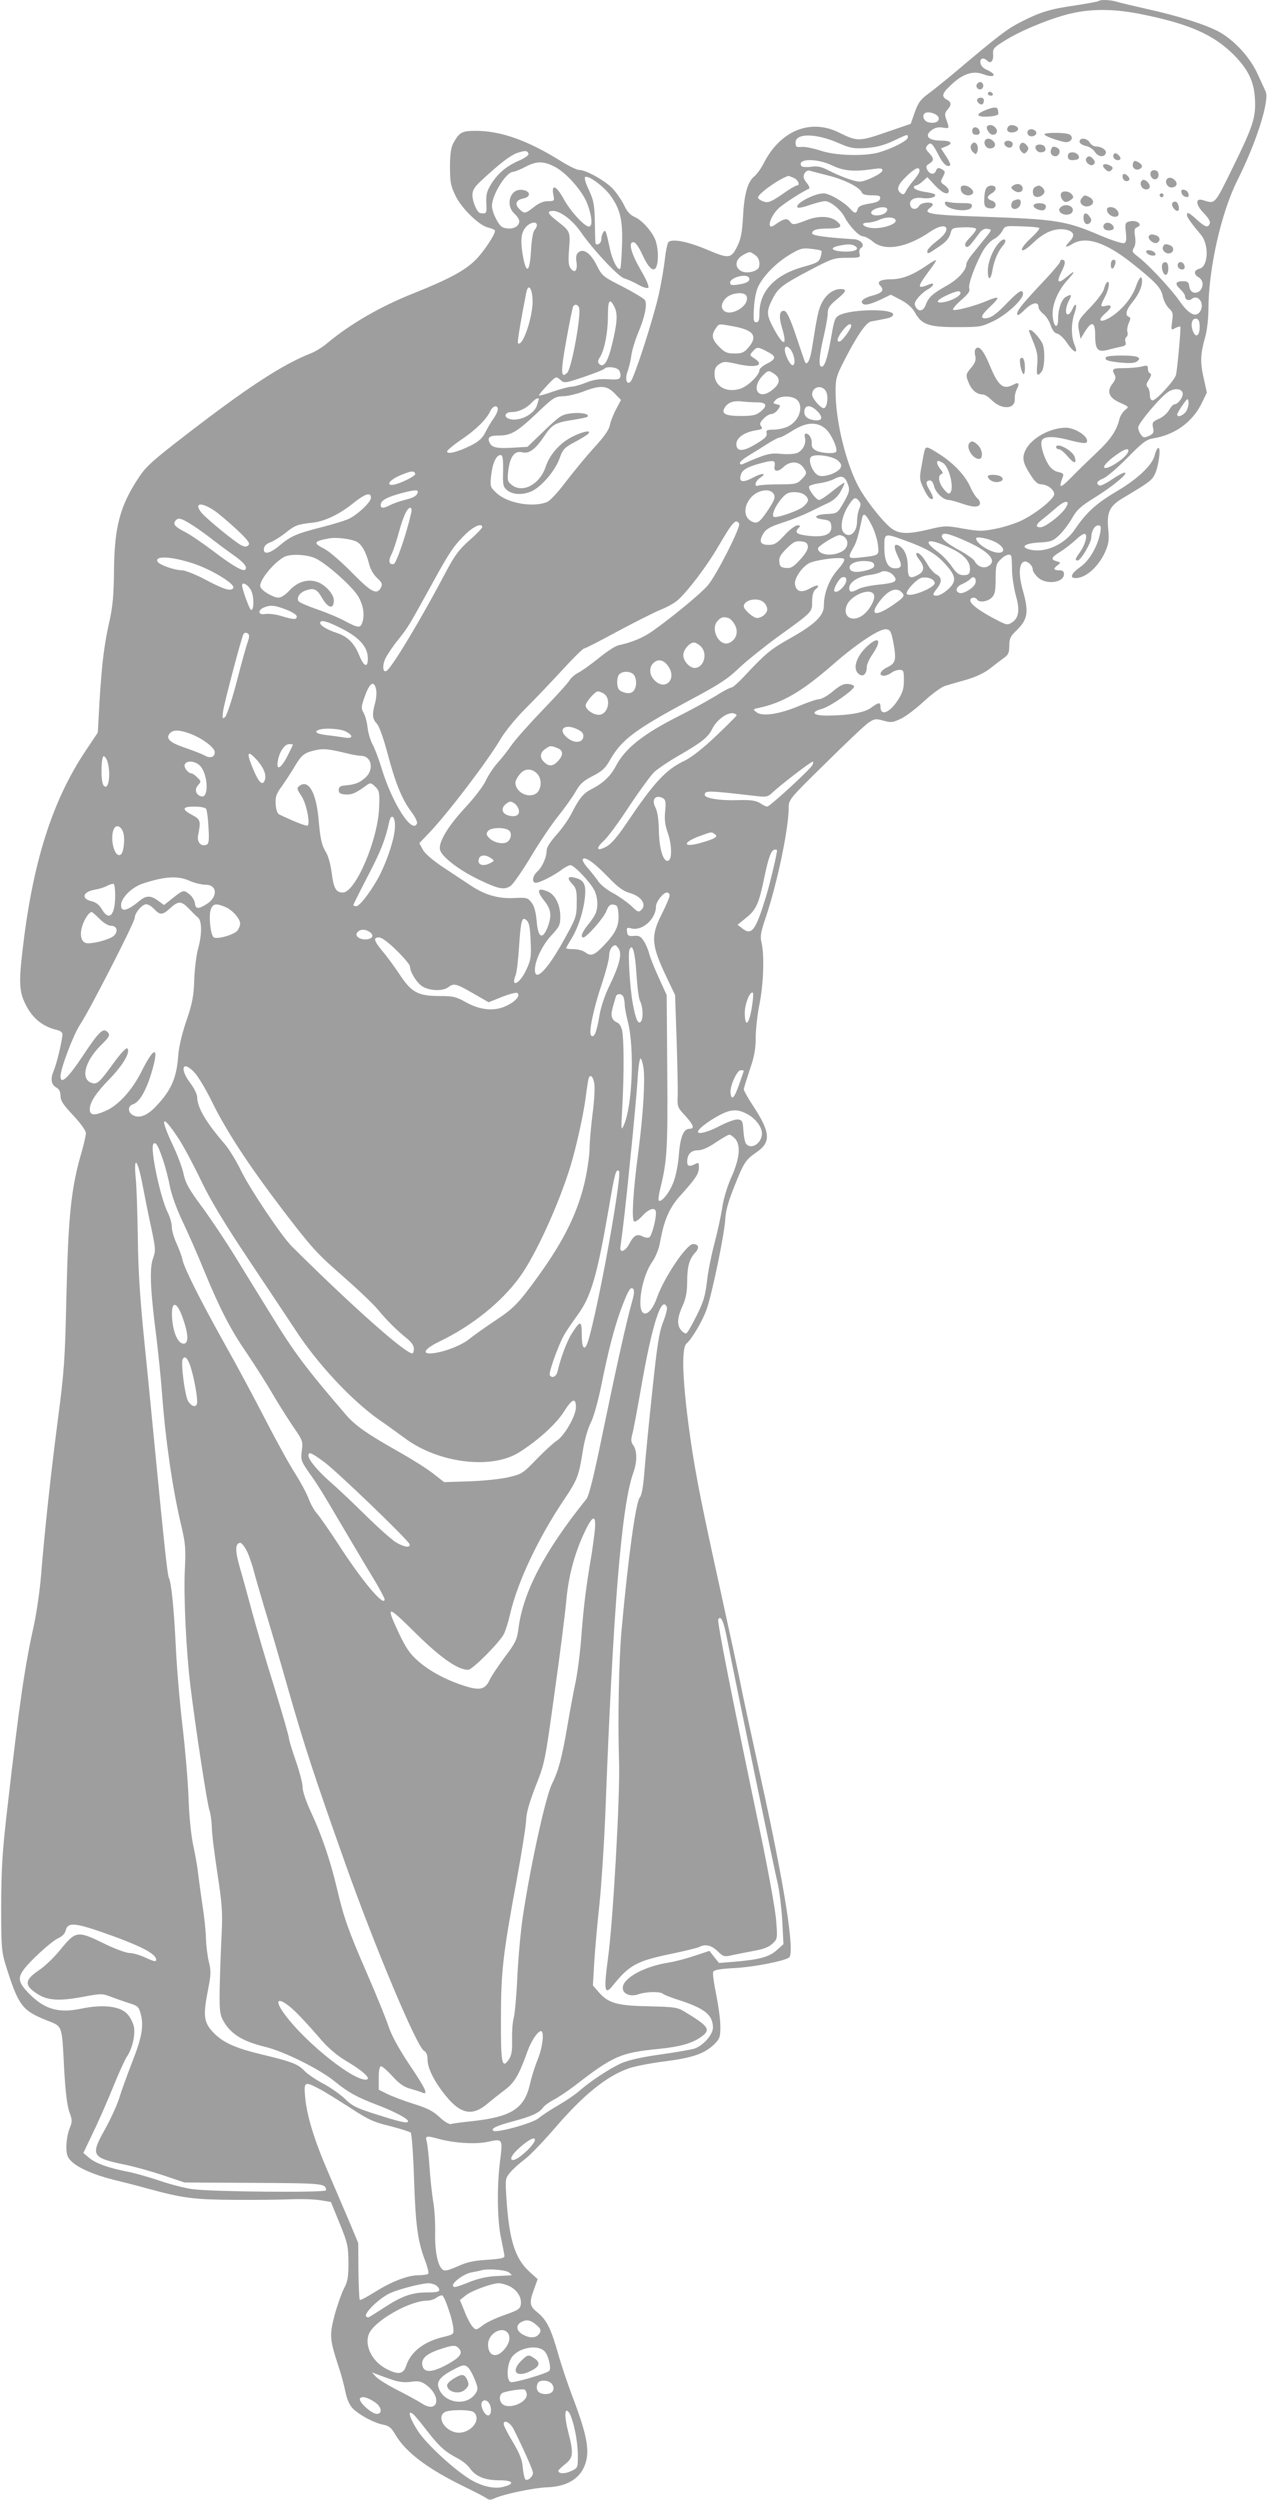 <?xml version="1.0" standalone="no"?>
<!DOCTYPE svg PUBLIC "-//W3C//DTD SVG 20010904//EN"
 "http://www.w3.org/TR/2001/REC-SVG-20010904/DTD/svg10.dtd">
<svg version="1.0" xmlns="http://www.w3.org/2000/svg"
 width="649pt" height="1280pt" viewBox="0 0 649 1280"
 preserveAspectRatio="xMidYMid meet">
<g transform="translate(0,1280) scale(0.1,-0.1)"
fill="#9e9e9e" stroke="none">
<path d="M5628 12795 c-3 -3 -52 -12 -109 -21 -136 -19 -189 -35 -285 -84 -74
-37 -117 -70 -342 -260 -49 -41 -111 -91 -137 -110 -39 -29 -52 -46 -69 -94
l-21 -60 -125 -43 c-139 -48 -149 -48 -242 -2 -146 73 -300 11 -385 -155 -14
-28 -36 -58 -48 -68 -35 -27 -53 -91 -59 -207 -4 -77 -11 -114 -27 -147 -33
-69 -44 -70 -151 -25 -105 45 -188 61 -205 40 -5 -8 -13 -45 -17 -84 -4 -38
-18 -122 -32 -185 -28 -124 -125 -425 -144 -444 -20 -20 -30 14 -15 53 7 20
16 56 19 81 3 25 19 77 35 116 34 80 47 144 35 167 -5 8 -56 39 -114 69 -101
51 -106 55 -133 109 -31 62 -68 89 -94 67 -11 -8 -14 -24 -10 -50 6 -44 -9
-60 -30 -32 -11 14 -13 38 -8 99 7 89 6 91 -62 144 -48 37 -54 51 -20 51 37 0
100 -47 142 -108 62 -90 195 -232 224 -238 14 -4 46 -18 69 -31 26 -15 48 -21
53 -16 5 5 -10 41 -37 87 -51 88 -67 146 -40 146 11 0 27 -22 47 -65 44 -98
79 -99 79 -2 0 26 -6 62 -14 81 -19 45 -70 101 -107 116 -20 9 -37 27 -50 55
-11 24 -36 61 -55 83 -35 42 -141 102 -178 102 -12 0 -55 21 -96 47 -167 104
-305 153 -432 153 -72 0 -85 -7 -116 -63 -12 -24 -17 -56 -17 -122 0 -78 4
-97 28 -147 32 -66 122 -153 167 -163 16 -4 32 -10 35 -15 7 -12 -56 -108 -98
-150 -56 -56 -139 -100 -319 -172 -169 -67 -322 -156 -438 -252 -24 -21 -62
-45 -85 -54 -147 -58 -318 -169 -630 -409 -177 -136 -217 -171 -252 -225 -98
-146 -127 -255 -129 -478 -1 -126 -7 -186 -22 -255 -28 -122 -40 -220 -52
-413 l-9 -163 -61 -91 c-173 -259 -273 -574 -325 -1028 -19 -160 -16 -209 16
-273 36 -72 87 -113 161 -131 16 -3 28 -13 28 -21 0 -28 -29 -151 -45 -188
-18 -43 -13 -72 16 -87 12 -7 19 -21 19 -42 0 -24 14 -45 65 -99 38 -41 65
-78 65 -91 0 -11 -9 -51 -19 -87 -57 -192 -71 -331 -81 -756 -7 -316 -11 -376
-43 -620 -35 -269 -66 -549 -87 -805 -6 -74 -22 -184 -35 -245 -49 -222 -76
-408 -137 -941 -26 -223 -31 -308 -32 -499 0 -209 2 -236 21 -300 66 -212 85
-238 205 -287 92 -37 84 -17 97 -258 6 -108 15 -182 26 -213 16 -44 16 -50 1
-87 -9 -22 -16 -63 -16 -91 0 -40 5 -55 25 -75 35 -35 117 -70 216 -95 46 -11
125 -31 174 -45 183 -50 240 -57 450 -58 110 -1 241 1 290 3 50 2 115 0 145
-5 l55 -9 45 -110 c41 -101 44 -117 45 -200 0 -75 -4 -97 -23 -133 -12 -23
-34 -85 -48 -136 -27 -105 -26 -122 21 -266 14 -41 29 -100 35 -130 7 -34 20
-64 36 -81 33 -34 109 -75 156 -84 30 -6 42 -15 62 -49 54 -93 167 -178 361
-272 49 -24 98 -49 107 -56 12 -9 23 -9 40 -1 46 22 204 55 269 57 92 3 156
36 187 96 38 76 25 158 -58 375 -23 61 -55 156 -71 213 -36 127 -58 172 -104
210 -43 34 -45 50 -20 119 l19 53 -42 38 c-75 69 -104 164 -118 377 -6 98 -6
101 20 132 14 17 49 48 77 69 28 22 95 92 150 156 146 170 265 267 379 307 30
11 114 27 185 36 142 18 203 39 253 87 29 29 32 37 32 92 0 34 -10 107 -21
162 -12 56 -19 109 -16 117 4 10 32 16 114 20 97 6 243 34 274 53 33 20 -22
369 -146 929 -46 209 -91 418 -100 465 -9 47 -54 256 -100 465 -100 454 -128
596 -155 775 -44 302 -52 487 -23 511 26 22 78 109 101 170 28 76 93 389 97
465 2 43 15 90 45 165 51 129 59 140 115 179 75 51 72 101 -15 234 -28 42 -50
82 -50 88 0 6 14 50 30 99 24 68 31 107 31 166 0 43 9 121 20 175 20 101 25
247 10 311 -8 32 -4 54 20 125 60 177 119 458 119 568 0 39 5 46 188 225 103
102 202 196 220 208 31 21 37 22 77 11 40 -11 48 -10 90 10 26 12 79 53 119
90 40 37 88 72 107 78 19 6 68 20 111 32 50 15 92 35 122 59 25 20 57 44 71
54 20 14 25 26 25 61 0 34 6 48 31 72 64 61 71 96 38 212 -22 79 -20 136 6
146 17 6 45 -19 45 -40 0 -8 11 -26 25 -39 40 -41 135 -30 135 15 0 15 -7 20
-25 20 -29 0 -32 8 -7 26 16 13 16 14 -5 20 -33 9 -29 20 20 50 23 14 58 42
79 61 20 20 41 32 46 29 14 -8 0 -57 -27 -95 -24 -33 -26 -41 -11 -41 16 0 70
91 70 118 0 32 17 62 36 62 13 0 15 -7 10 -37 -13 -69 -55 -143 -102 -176 -47
-33 -57 -57 -24 -57 52 0 117 58 151 134 18 41 21 61 16 114 -9 89 6 121 77
163 131 78 146 89 161 120 20 38 34 145 17 135 -6 -3 -13 -20 -17 -36 -11 -50
-85 -121 -197 -187 -103 -61 -154 -108 -211 -192 -49 -75 -146 -121 -222 -107
-62 12 -43 33 35 38 63 3 73 7 106 38 20 19 49 58 66 87 24 43 44 61 115 105
91 56 177 127 154 128 -8 0 -38 -16 -67 -36 -29 -20 -57 -33 -63 -30 -19 12
-12 23 22 37 17 7 73 55 122 105 76 77 96 93 130 99 113 18 203 83 251 181
l26 54 -17 77 c-18 81 -16 121 10 213 8 30 15 91 15 135 0 207 65 496 149 663
98 195 165 409 144 454 -6 13 -25 54 -42 91 -38 84 -120 173 -200 216 -71 37
-203 79 -366 115 -66 15 -134 31 -151 36 -33 11 -87 13 -96 5z m234 -71 c233
-48 356 -103 457 -204 73 -73 104 -136 109 -223 6 -97 -8 -140 -111 -350 -98
-200 -91 -191 -154 -172 -41 13 -40 -22 2 -65 24 -25 36 -44 32 -54 -9 -24
-23 -20 -66 19 -41 37 -51 42 -51 24 0 -11 20 -40 73 -103 41 -51 36 -161 -9
-172 -29 -7 -31 -29 -4 -44 11 -6 20 -21 20 -34 0 -51 -62 -63 -68 -13 -3 22
-8 27 -32 27 -39 0 -44 -13 -15 -40 14 -13 25 -29 25 -36 0 -19 19 -27 34 -15
31 26 67 -20 46 -59 -21 -40 -59 -22 -109 50 -46 65 -162 189 -216 229 -25 19
-28 25 -17 42 8 12 10 34 6 59 -5 31 -3 41 10 46 36 14 -4 42 -43 29 -17 -5
-19 -12 -14 -55 4 -38 2 -51 -9 -55 -8 -3 -62 14 -119 38 -177 76 -225 84
-594 97 -283 9 -321 16 -281 46 11 7 17 17 13 20 -13 13 -60 6 -69 -10 -11
-20 -37 -21 -44 -1 -11 29 16 47 60 41 39 -6 77 6 64 19 -3 4 -27 9 -54 13
-26 4 -49 13 -52 20 -2 6 2 12 9 12 7 0 23 10 36 22 l23 21 38 -41 c39 -42 72
-55 72 -28 0 7 -10 20 -22 28 -21 14 -22 17 -8 42 12 24 12 28 0 36 -21 14
-30 12 -36 -5 -8 -21 -31 -19 -44 5 -8 16 -7 22 10 32 25 16 25 26 -1 55 -18
18 -20 25 -9 38 17 20 26 12 56 -46 23 -47 47 -69 61 -55 3 3 -6 24 -21 46
l-26 40 25 10 c40 15 29 30 -24 30 -64 0 -87 23 -51 52 18 14 34 18 57 15 37
-6 37 -6 21 39 -10 28 -9 36 5 52 22 24 21 39 -3 52 -31 16 -24 34 30 83 55
50 106 65 154 48 58 -23 79 -5 24 20 -21 9 -34 22 -36 37 -4 24 16 30 35 11
18 -18 33 -1 30 34 -2 29 3 34 68 74 85 52 245 116 340 136 109 24 227 21 367
-9z m-1054 -527 c4 -21 -20 -31 -53 -23 -26 7 -35 41 -12 49 21 7 62 -9 65
-26z m-514 -129 c62 -27 78 -30 142 -26 52 4 89 13 139 36 78 37 75 36 75 18
0 -16 -80 -57 -150 -77 -73 -20 -224 -16 -297 10 -35 11 -77 20 -95 19 -29 -3
-33 0 -33 22 0 49 104 48 219 -2z m-1587 -55 c3 -7 -17 -21 -43 -33 -68 -29
-111 -65 -146 -119 -24 -39 -29 -55 -27 -101 3 -54 1 -56 -31 -51 -16 2 -40
58 -40 92 0 25 10 41 43 72 95 88 149 130 184 143 41 14 55 14 60 -3z m1553
-59 c59 -29 112 -34 203 -21 47 7 57 6 57 -6 0 -15 -86 -57 -117 -57 -25 0
-95 25 -156 56 -40 21 -60 25 -93 20 -24 -3 -46 -1 -49 4 -24 38 77 41 155 4z
m-1424 -5 c61 -29 148 -126 173 -194 24 -65 28 -115 7 -115 -22 0 -95 79 -129
142 -37 67 -63 78 -53 23 7 -34 6 -35 -27 -35 -23 0 -47 -10 -72 -30 -45 -35
-49 -36 -75 -10 -25 25 -17 46 21 54 42 8 36 40 -8 44 -60 6 -86 -78 -38 -122
14 -13 25 -30 25 -38 0 -32 -43 -48 -85 -32 -21 9 -55 76 -55 111 1 57 73 172
108 173 10 1 37 12 62 25 56 30 91 31 146 4z m1874 -24 c0 -8 -13 -29 -29 -47
-15 -18 -34 -43 -40 -56 -10 -19 -15 -21 -27 -11 -24 19 -16 42 28 85 45 44
68 54 68 29z m-467 -24 c81 -20 161 -60 171 -86 4 -10 19 -15 51 -15 39 0 46
-3 43 -17 -2 -13 -18 -20 -57 -26 -40 -7 -55 -14 -58 -28 -7 -25 -15 -24 -39
3 -31 34 -106 78 -135 78 -50 0 -156 -58 -132 -73 5 -3 33 3 63 14 30 10 64
19 76 19 28 0 80 -43 100 -81 23 -45 74 -99 94 -99 10 0 33 -12 51 -27 60 -51
173 -32 293 50 86 59 119 16 36 -46 -27 -21 -50 -44 -50 -53 0 -17 3 -16 67
28 28 19 45 39 51 60 8 31 9 32 70 34 38 1 62 -3 62 -9 0 -6 -14 -26 -32 -44
-23 -23 -29 -36 -21 -44 10 -10 17 -4 71 69 12 16 26 23 41 20 23 -3 23 -4
-13 -48 -20 -25 -50 -62 -66 -82 -17 -20 -30 -43 -30 -50 0 -32 -43 -79 -103
-112 -71 -40 -91 -58 -106 -99 -12 -31 -36 -35 -51 -8 -8 16 -5 25 14 48 13
16 36 35 50 42 29 16 36 37 9 26 -66 -27 -67 -18 -9 61 25 32 43 60 41 62 -2
2 -24 -10 -49 -28 -72 -49 -126 -70 -183 -70 -53 0 -74 -13 -54 -33 21 -21 11
-36 -31 -48 -48 -12 -70 -27 -62 -40 9 -15 36 -10 93 16 l54 26 52 -27 c34
-18 58 -40 71 -63 34 -63 71 -76 214 -76 121 0 127 1 191 32 67 33 149 109
149 138 0 28 -22 15 -79 -44 -57 -60 -87 -81 -115 -81 -27 0 -18 19 26 60 23
21 40 41 37 45 -3 3 -26 -3 -50 -14 -62 -27 -168 -55 -177 -47 -4 4 15 26 41
49 36 31 47 47 42 59 -8 20 32 127 71 195 14 24 38 50 54 58 16 8 36 27 44 42
14 27 15 27 97 24 46 -1 88 -5 92 -8 5 -3 -15 -27 -43 -53 -31 -28 -49 -53
-45 -60 4 -7 25 6 60 39 57 54 111 75 165 65 41 -9 48 -29 21 -58 -31 -33 -26
-38 14 -14 69 40 169 7 305 -101 122 -97 148 -126 156 -168 4 -21 18 -48 31
-61 21 -19 23 -28 17 -68 -6 -45 -6 -46 16 -34 12 6 24 10 26 7 4 -4 -14 -206
-22 -246 -6 -27 -101 -131 -120 -131 -9 0 -14 11 -14 28 0 15 -5 33 -11 39 -9
9 -8 19 6 39 12 19 14 29 7 32 -7 2 -12 13 -12 24 0 17 -4 19 -32 11 -18 -4
-59 -8 -91 -8 -59 0 -64 -4 -47 -35 7 -13 4 -24 -11 -44 -32 -40 -19 -73 38
-98 47 -21 47 -21 25 -38 -11 -10 -24 -30 -28 -46 -14 -59 -47 -107 -117 -172
-39 -37 -98 -94 -130 -127 -59 -60 -67 -58 -41 8 3 10 -4 16 -25 20 -20 4 -38
18 -51 39 -25 41 -42 101 -34 121 8 23 57 25 131 6 88 -23 105 -23 101 -2 -5
27 -67 63 -108 63 -81 0 -178 -54 -207 -115 -19 -39 -14 -65 26 -127 22 -35
37 -48 54 -48 31 0 67 -27 67 -50 0 -24 -91 -98 -167 -135 -31 -15 -90 -34
-131 -42 -70 -14 -85 -14 -167 0 -87 16 -95 16 -174 -3 -103 -25 -148 -25
-187 -1 -38 23 -129 135 -172 211 -67 120 -122 342 -122 496 0 63 4 79 43 155
66 129 113 198 139 203 13 2 43 8 68 13 30 5 45 13 45 23 0 30 -209 28 -274
-3 -23 -11 -28 -22 -43 -112 -20 -112 -35 -158 -52 -152 -14 5 -9 62 15 162
10 44 19 94 19 112 0 25 9 39 45 69 51 42 56 54 20 54 -36 0 -73 -27 -95 -70
-18 -35 -24 -65 -50 -229 -10 -67 -28 -99 -38 -71 -3 8 -24 69 -46 135 -28 83
-46 121 -58 123 -25 5 -30 -28 -13 -84 28 -92 12 -101 -34 -20 -45 81 -47 98
-17 159 31 63 49 77 199 156 110 58 121 61 186 61 65 0 69 1 64 21 -4 12 0 25
8 30 22 13 -2 42 -36 44 -144 9 -215 19 -215 30 0 18 24 25 85 25 64 0 75 11
39 39 -32 25 -91 27 -149 5 -70 -27 -75 -27 -89 -8 -14 19 -32 15 -78 -18 -44
-32 -27 40 20 85 25 24 130 91 155 100 7 2 2 15 -11 31 -17 22 -19 32 -11 48
6 11 17 17 27 14 9 -3 52 -14 95 -25z m-1121 -96 c55 -73 69 -130 64 -264 -2
-62 -6 -115 -9 -117 -12 -12 -41 44 -53 103 -20 94 -23 101 -34 83 -6 -8 -10
-25 -10 -37 0 -21 -29 -35 -30 -15 -1 4 -2 52 -3 107 -2 86 -6 108 -29 159
-16 32 -25 62 -22 68 10 16 87 -38 126 -87z m942 85 c24 -9 37 -40 17 -40 -6
0 -40 -20 -76 -46 -56 -38 -71 -44 -93 -36 -14 4 -27 13 -29 19 -6 16 101 94
154 112 1 1 13 -3 27 -9z m480 -159 c3 -5 -1 -14 -8 -20 -20 -17 -68 -19 -73
-3 -8 21 69 43 81 23z m44 -59 c6 -19 -64 -43 -116 -40 -50 3 -72 28 -25 28
15 1 42 7 58 15 36 16 77 15 83 -3z m-1838 -25 c0 -7 -6 -19 -12 -25 -8 -8
-15 -51 -18 -104 -6 -107 -22 -125 -39 -42 -16 85 -14 128 10 158 21 27 59 36
59 13z m1630 -107 c27 -17 -4 -31 -61 -28 -59 3 -72 19 -24 29 45 10 68 10 85
-1z m-173 -24 c3 -3 1 -17 -4 -33 -8 -24 -19 -30 -77 -46 -153 -40 -236 -125
-236 -242 0 -35 -4 -45 -16 -45 -14 0 -16 11 -12 73 2 42 11 88 22 110 27 56
93 122 161 163 53 32 66 35 109 30 27 -3 51 -7 53 -10z m-339 -22 c14 -9 22
-26 22 -44 0 -22 -6 -30 -30 -39 -80 -27 -123 48 -49 86 30 16 30 16 57 -3z
m-32 -115 c10 -17 -10 -30 -55 -36 -33 -5 -41 -3 -41 10 0 26 82 48 96 26z
m-1108 -113 c4 -82 -51 -247 -75 -223 -4 5 16 124 43 260 10 47 29 24 32 -37z
m2192 34 c0 -16 -45 -40 -85 -47 -49 -8 -39 11 19 37 47 21 66 24 66 10z
m-1096 -16 c20 -53 -96 -116 -123 -66 -12 23 10 59 43 72 34 14 73 11 80 -6z
m-677 -55 c18 -35 15 -81 -11 -189 -23 -95 -44 -126 -67 -103 -8 8 -7 17 4 34
24 38 41 128 41 212 0 80 9 94 33 46z m-181 -4 c13 -32 -38 -311 -60 -333 -34
-34 -35 2 -5 167 16 90 32 168 35 172 8 14 24 10 30 -6z m3179 -99 c0 -47 -21
-59 -35 -20 -13 34 -4 66 18 62 12 -2 17 -14 17 -42z m-2389 3 c105 -19 127
-50 78 -108 -22 -26 -33 -31 -71 -31 -38 0 -50 5 -79 34 -37 37 -42 60 -18 94
18 26 13 25 90 11z m604 2 c0 -14 -44 -74 -57 -79 -21 -6 -15 19 13 55 24 31
44 43 44 24z m-301 -137 c14 -31 14 -64 1 -64 -13 0 -40 54 -40 79 0 27 24 18
39 -15z m-128 5 c47 -24 46 -37 -4 -62 -20 -10 -37 -25 -37 -32 0 -26 -61 -85
-100 -96 -71 -21 -130 13 -130 76 0 26 6 39 25 51 22 14 30 14 92 0 98 -22
142 -7 87 29 -25 16 -25 17 -8 36 21 24 26 24 75 -2z m-761 -94 c6 -8 10 -22
8 -32 -3 -15 -12 -18 -63 -15 -43 3 -75 -2 -113 -17 -29 -12 -63 -21 -75 -21
-12 0 -53 -11 -92 -24 -38 -14 -72 -23 -74 -21 -2 2 17 25 42 52 45 47 45 47
66 29 21 -19 23 -19 122 14 55 19 102 37 105 42 9 13 61 9 74 -7z m798 -21
c30 -21 28 -48 -9 -78 -73 -62 -118 5 -49 74 24 24 29 25 58 4z m-820 -98 l33
-34 -25 -47 c-14 -26 -28 -62 -32 -81 -4 -24 -29 -60 -80 -115 -40 -44 -105
-123 -145 -175 -41 -55 -83 -100 -98 -105 -74 -29 -202 -5 -257 46 -34 32 -34
34 -28 91 7 63 26 104 48 104 11 0 14 -18 13 -81 -2 -74 0 -82 22 -100 29 -23
81 -25 127 -3 50 24 118 105 140 166 17 48 25 56 77 84 31 16 63 36 69 42 22
22 -25 14 -80 -14 -63 -31 -116 -91 -137 -154 -30 -91 -119 -138 -175 -92 -21
17 -22 24 -16 76 9 69 33 100 71 90 35 -9 68 16 111 80 42 63 57 72 149 86 38
6 72 13 74 16 14 14 -30 23 -79 18 -52 -6 -60 -11 -142 -89 l-86 -83 -69 -4
c-85 -5 -111 -1 -124 23 -15 29 -3 39 47 39 62 0 93 19 196 116 81 78 92 84
131 85 23 0 69 11 102 23 89 35 123 33 163 -8z m1086 3 c10 -29 1 -79 -15 -79
-16 0 -59 51 -59 69 0 46 59 53 74 10z m1824 -2 c4 -20 -24 -57 -42 -57 -6 0
-19 -14 -28 -30 -10 -17 -33 -37 -53 -45 -31 -14 -34 -18 -29 -45 6 -25 2 -31
-21 -42 -24 -11 -29 -10 -41 7 -8 10 -14 27 -14 36 0 20 105 146 148 178 32
25 75 24 80 -2z m-1976 -34 c37 -33 12 -109 -46 -137 -19 -9 -52 -16 -74 -16
-34 0 -39 -3 -35 -19 3 -14 -8 -26 -48 -50 -68 -43 -103 -46 -107 -10 -4 34
37 65 97 75 34 5 39 9 30 21 -9 11 -7 19 11 38 13 14 31 25 41 25 10 0 25 10
34 23 15 21 14 22 -6 27 -21 5 -21 6 -5 23 22 22 84 22 108 0z m-1322 3 c0 -1
-5 -16 -10 -33 -17 -48 -97 -85 -144 -67 -28 11 -18 34 14 34 36 0 77 19 104
49 17 18 36 28 36 17z m3316 -62 c-15 -22 -46 -34 -46 -16 0 4 12 25 27 47 26
37 28 38 31 17 2 -13 -4 -34 -12 -48z m-2200 46 c52 0 58 -17 18 -49 -21 -17
-41 -21 -99 -21 -83 0 -104 13 -80 47 17 24 46 33 89 27 16 -2 48 -4 72 -4z
m-1326 -36 c0 -9 -10 -30 -22 -47 -12 -16 -31 -49 -42 -71 -16 -31 -34 -47
-76 -68 -64 -32 -120 -46 -120 -30 0 6 33 34 73 61 75 50 130 105 149 147 13
27 38 32 38 8z m1636 -9 c32 -32 26 -51 -12 -47 -35 4 -54 19 -54 42 0 38 31
40 66 5z m42 -90 c29 -24 67 -107 54 -119 -10 -11 -77 -6 -102 7 -17 9 -24 20
-22 36 2 25 -13 51 -30 51 -6 0 -8 -9 -5 -21 8 -29 -10 -65 -39 -78 -14 -6
-48 -8 -82 -5 -57 6 -79 0 -199 -53 -7 -3 -13 0 -13 6 0 7 21 24 46 39 25 15
68 42 96 60 27 17 55 32 62 32 7 0 36 16 66 35 70 44 124 47 168 10z m1552
-113 c0 -13 -23 -37 -55 -59 -78 -52 -96 -30 -23 26 51 39 78 50 78 33z
m-1486 -52 c16 -16 18 -24 10 -38 -15 -23 -78 -46 -107 -38 -30 7 -61 77 -43
96 18 19 115 5 140 -20z m-326 -25 c-7 -32 17 -34 48 -4 30 28 73 28 96 -1 23
-29 23 -36 -7 -65 -22 -23 -32 -25 -114 -25 -49 0 -96 -3 -105 -6 -25 -10 -19
21 7 39 39 26 12 27 -37 1 -52 -28 -73 -22 -61 15 7 25 33 40 95 57 72 20 83
18 78 -11z m-1841 -41 c4 -11 -78 -51 -112 -56 -42 -6 -18 26 35 48 57 24 71
25 77 8z m2211 -41 c17 -39 16 -49 -18 -109 -31 -53 -31 -53 -86 -56 -62 -3
-73 -21 -17 -28 32 -4 38 -9 41 -32 5 -43 -31 -60 -112 -52 -66 7 -79 17 -54
42 9 9 8 12 -7 12 -11 0 -41 -22 -66 -50 -39 -42 -52 -50 -81 -50 -44 0 -52
17 -28 58 15 24 34 35 102 57 46 15 108 40 138 55 30 15 73 36 95 46 25 12 48
33 62 59 12 22 20 41 18 43 -2 2 -29 -17 -60 -42 -30 -25 -62 -46 -69 -46 -16
0 -59 58 -51 70 3 5 27 12 53 16 26 3 58 13 72 20 37 20 54 17 68 -13z m-2198
-50 c-1 -19 -18 -31 -64 -42 -27 -7 -62 -19 -77 -27 -35 -18 -49 -18 -49 0 0
22 26 38 93 57 68 19 97 23 97 12z m1820 -8 c15 -18 9 -35 -33 -97 -37 -54
-50 -62 -78 -47 -41 21 -41 78 -1 123 33 36 91 47 112 21z m164 -11 c22 -21
20 -31 -9 -58 -23 -21 -142 -62 -152 -52 -11 10 7 52 37 89 26 31 38 37 70 37
22 0 45 -7 54 -16z m-2224 -13 c0 -21 -63 -82 -110 -106 -17 -9 -82 -29 -145
-45 -128 -33 -154 -44 -214 -94 -50 -42 -84 -48 -79 -14 2 13 14 25 33 31 16
6 52 28 78 49 51 40 60 43 140 52 62 7 138 44 207 100 60 48 90 58 90 27z
m2500 -16 c10 -12 10 -21 1 -41 -6 -14 -11 -42 -11 -64 0 -58 -41 -90 -70 -55
-18 22 -7 84 24 133 29 46 37 50 56 27z m1054 -42 c-29 -39 -102 -93 -125 -93
-28 0 -23 15 12 42 17 13 49 40 72 60 48 42 74 36 41 -9z m-4354 -9 c19 -13
69 -55 110 -93 59 -55 72 -73 63 -82 -9 -9 -18 -10 -35 -2 -32 15 -182 138
-207 169 -39 50 0 55 69 8z m1006 -11 c-23 -104 -76 -258 -89 -261 -24 -5 -29
15 -13 47 9 16 25 64 37 108 24 88 44 133 61 133 6 0 8 -10 4 -27z m2360 -64
c14 -28 28 -72 31 -99 6 -55 10 -53 -94 -65 -59 -6 -62 -2 -34 47 18 30 26 57
46 151 7 36 19 28 51 -34z m-3482 3 c21 -13 63 -43 92 -65 29 -23 80 -61 114
-85 59 -41 79 -66 66 -79 -11 -11 -68 22 -166 97 -52 39 -116 83 -142 96 -54
28 -64 40 -48 59 13 16 29 12 84 -23z m2802 7 c10 -16 -117 -266 -161 -317
-38 -44 -182 -162 -282 -233 -50 -35 -105 -58 -175 -73 -15 -3 -60 -32 -100
-65 -40 -32 -87 -66 -105 -75 -18 -9 -37 -26 -44 -37 -6 -12 -68 -81 -139
-154 -70 -73 -143 -155 -161 -182 -18 -26 -50 -67 -72 -91 -21 -24 -48 -65
-59 -90 -12 -26 -58 -87 -105 -137 -90 -97 -139 -180 -129 -217 10 -37 103
-107 203 -154 100 -48 127 -52 160 -29 12 9 59 76 104 151 44 74 109 170 143
211 33 42 72 97 86 122 20 36 38 53 85 77 49 25 66 40 91 85 60 103 127 153
402 301 154 82 199 111 257 167 39 37 129 109 200 161 179 129 175 125 175
181 0 29 6 51 15 59 30 25 14 30 -25 8 -45 -26 -72 -18 -78 21 -4 28 33 84 70
106 31 18 161 35 180 24 7 -5 -2 -23 -30 -55 -45 -50 -72 -121 -72 -186 0 -51
-47 -96 -176 -168 -96 -54 -125 -78 -232 -193 -29 -31 -58 -57 -65 -57 -7 0
-45 -20 -84 -45 -40 -24 -123 -70 -185 -101 -185 -93 -278 -167 -326 -261 -25
-47 -64 -84 -119 -112 -45 -22 -66 -48 -107 -129 -15 -29 -49 -77 -76 -107
-32 -36 -50 -64 -50 -80 0 -35 -23 -86 -49 -109 -24 -22 -28 -56 -6 -56 20 0
91 36 131 66 17 13 38 24 46 24 19 0 100 -85 122 -128 19 -36 21 -94 4 -125
-6 -12 -24 -38 -40 -57 -27 -34 -36 -60 -20 -60 17 0 102 97 117 133 12 30 20
38 38 35 19 -3 22 -10 25 -50 4 -58 -15 -97 -76 -160 -49 -51 -65 -56 -96 -33
-11 8 -37 15 -58 15 -21 0 -38 2 -38 5 0 3 12 24 26 47 35 56 62 138 70 212 7
68 -4 90 -52 102 -36 9 -41 -2 -13 -32 21 -22 24 -35 23 -97 0 -69 -3 -77 -60
-180 -87 -160 -154 -230 -154 -162 0 46 38 126 84 175 41 44 46 54 46 96 0 61
-26 113 -64 129 -54 23 -60 5 -16 -50 34 -43 37 -76 14 -135 -26 -64 -48 -51
-55 33 -4 46 -12 77 -26 95 -19 25 -25 27 -86 24 -85 -5 -156 16 -232 68 -33
22 -97 64 -142 94 -50 34 -88 67 -98 87 l-17 32 49 51 c95 99 297 364 366 480
24 41 78 107 127 156 47 47 132 136 189 198 56 61 107 112 114 112 6 0 82 39
170 87 88 47 187 97 221 111 33 13 74 36 90 51 52 48 145 170 203 269 77 132
92 148 109 121z m-1316 -18 c0 -5 -29 -36 -66 -68 -54 -48 -75 -76 -126 -173
-125 -236 -270 -478 -298 -495 -19 -12 -23 27 -6 63 10 20 39 64 66 97 52 65
54 70 173 285 90 165 113 198 175 258 41 39 82 55 82 33z m2490 -77 c112 -52
149 -98 100 -124 -23 -13 -54 0 -69 29 -6 9 -38 32 -72 51 -70 37 -103 66 -93
81 8 14 44 4 134 -37z m-632 24 c22 -22 14 -57 -18 -73 -49 -26 -120 -16 -120
17 0 12 91 68 110 68 9 0 21 -5 28 -12z m304 -14 c111 -40 160 -68 206 -118
60 -65 64 -91 19 -133 -20 -18 -46 -33 -57 -33 -25 0 -25 5 0 37 26 34 25 57
-4 72 -13 7 -33 30 -45 51 -23 41 -48 66 -57 57 -4 -3 3 -18 15 -33 29 -37 26
-61 -9 -79 -41 -21 -50 -13 -50 43 0 51 -15 89 -42 106 -29 18 -33 -2 -10 -50
25 -50 22 -64 -13 -64 -37 0 -55 35 -55 107 0 74 -1 74 102 37z m-2811 -5 c30
-12 53 -52 70 -118 6 -26 23 -54 41 -71 26 -24 28 -31 19 -49 -21 -39 -49 -24
-149 78 -53 54 -116 108 -139 120 -62 31 -58 40 27 55 32 5 98 -2 131 -15z
m3284 -8 c40 -23 46 -51 10 -51 -40 0 -115 47 -115 73 0 13 69 -1 105 -22z
m-967 -18 c2 -15 -11 -37 -39 -68 -35 -38 -48 -46 -73 -43 -26 2 -32 8 -34 31
-3 22 6 37 37 68 33 33 46 40 73 37 25 -2 34 -8 36 -25z m740 -14 c65 -32 96
-70 90 -112 -2 -17 -10 -22 -32 -22 -23 0 -36 9 -61 45 -17 25 -50 59 -72 75
-88 64 -45 73 75 14z m-3262 -48 c56 -26 189 -144 219 -195 26 -45 34 -93 21
-133 -10 -30 -21 -29 -89 7 -31 17 -95 44 -143 60 -48 17 -91 35 -95 42 -11
18 7 45 38 55 41 14 57 6 81 -36 32 -56 62 -64 62 -15 0 32 -44 81 -87 95 -49
16 -101 -1 -142 -46 -18 -20 -41 -35 -54 -35 -27 0 -86 34 -93 55 -11 27 65
122 121 153 31 17 116 14 161 -7z m3565 7 c1 -7 3 -40 3 -73 1 -33 10 -88 19
-123 22 -74 16 -116 -19 -139 -23 -15 -28 -14 -87 17 -80 42 -127 77 -127 96
0 16 26 19 35 4 10 -17 54 -11 75 10 16 16 20 33 20 95 0 67 3 79 25 100 26
27 54 33 56 13z m-4201 -30 c95 -29 227 -108 215 -129 -12 -18 -46 -8 -139 41
-52 28 -108 50 -124 50 -37 0 -114 27 -124 43 -19 31 60 30 172 -5z m3498 -10
c2 -12 -8 -20 -38 -28 -52 -14 -84 -10 -88 11 -4 22 35 39 83 36 28 -1 41 -7
43 -19z m100 -56 c22 -28 8 -37 -72 -45 -43 -4 -91 -14 -107 -22 -37 -20 -49
-19 -49 4 0 29 44 58 98 66 26 3 54 10 62 15 19 12 51 3 68 -18z m-252 -47
c-17 -26 -42 -42 -52 -32 -8 8 23 64 38 70 24 9 31 -12 14 -38z m462 11 c5
-24 -129 -78 -143 -57 -8 14 52 79 78 83 31 5 61 -7 65 -26z m208 -3 c-8 -23
-62 -57 -82 -49 -24 9 -16 33 16 46 16 7 35 19 41 26 16 19 33 3 25 -23z
m-3711 -34 c17 -31 17 -105 1 -102 -8 2 -45 104 -46 126 0 20 31 3 45 -24z
m3333 -11 c19 -19 15 -25 -47 -68 -88 -59 -118 -50 -67 19 43 58 86 77 114 49z
m-141 -14 c8 -22 -24 -81 -59 -105 -52 -37 -102 -8 -82 48 19 55 125 98 141
57z m-563 -40 c9 -8 16 -24 16 -34 0 -24 -37 -50 -59 -43 -23 8 -61 44 -61 58
0 35 75 49 104 19z m-2449 -35 c31 -12 55 -27 55 -35 0 -18 -14 -18 -80 2 -29
9 -66 13 -82 10 -35 -7 -40 20 -5 34 34 13 51 12 112 -11z m2270 -45 c8 -4 22
-19 30 -35 18 -34 7 -72 -26 -89 -51 -28 -104 66 -63 111 18 20 32 23 59 13z
m-1986 -52 c89 -44 133 -93 135 -148 2 -56 -19 -51 -44 11 -25 62 -61 97 -117
115 -46 15 -83 37 -83 50 0 19 35 10 109 -28z m2828 -77 c15 -85 11 -101 -33
-122 -36 -18 -46 -43 -16 -43 10 0 27 7 38 15 10 8 29 15 42 15 20 0 22 -5 22
-53 0 -42 -6 -63 -29 -99 -43 -68 -91 -87 -91 -37 0 25 -9 24 -48 -5 -35 -25
-111 -39 -221 -40 -76 -1 -93 17 -32 34 42 11 166 97 166 115 0 6 -13 11 -30
13 -23 2 -42 -7 -79 -38 -26 -22 -58 -40 -70 -40 -11 0 -59 -16 -106 -36 -99
-41 -185 -54 -215 -31 -19 15 -19 16 10 22 126 27 221 83 380 221 123 108 241
186 274 182 22 -3 26 -10 38 -73z m-3303 46 c4 -5 1 -22 -5 -38 -6 -15 -31
-104 -55 -198 -24 -93 -52 -177 -60 -185 -15 -14 -16 -11 -11 30 6 42 94 376
104 393 6 10 21 9 27 -2z m2316 -61 c37 -37 15 -110 -32 -110 -26 0 -58 36
-58 65 0 28 32 65 55 65 8 0 24 -9 35 -20z m-171 -96 c55 -70 -14 -139 -71
-72 -22 25 -23 62 -2 82 23 23 50 19 73 -10z m-169 -54 c15 -28 9 -71 -12 -84
-11 -7 -26 -7 -45 0 -22 7 -29 17 -31 42 -2 18 2 40 9 48 18 21 66 18 79 -6z
m-1324 -67 c4 -15 2 -46 -4 -70 -17 -61 -15 -84 8 -108 13 -14 34 -74 56 -156
40 -151 74 -234 122 -297 18 -24 31 -50 28 -58 -23 -59 -127 103 -181 281 -15
50 -36 105 -47 124 -10 19 -22 57 -25 85 -3 28 -12 63 -21 77 -13 23 -12 31 8
87 24 66 45 79 56 35z m1164 -23 c44 -24 26 -110 -23 -110 -29 0 -67 27 -67
48 0 17 48 72 63 72 4 0 17 -4 27 -10z m683 -113 c-1 -4 -49 -52 -106 -106
-66 -63 -124 -108 -158 -125 -99 -46 -159 -112 -307 -332 -40 -59 -72 -96 -96
-109 -49 -26 -57 -11 -15 28 20 17 79 97 131 177 53 80 111 159 129 177 19 17
75 55 124 83 121 70 152 94 175 141 23 44 74 81 105 77 11 -2 19 -7 18 -11z
m-812 -73 c22 -11 29 -21 27 -37 -4 -32 -48 -34 -83 -4 -52 44 -10 75 56 41z
m-1191 -9 c43 -22 38 -39 -7 -31 -21 3 -62 9 -90 12 -51 6 -67 17 -40 27 27
11 110 6 137 -8z m-801 -10 c61 -21 131 -72 131 -96 0 -26 -23 -34 -52 -17
-13 7 -56 24 -97 38 -81 27 -103 48 -82 74 17 20 46 20 100 1z m531 -58 c0 -2
-12 -27 -27 -57 -34 -66 -59 -79 -50 -27 7 46 35 87 58 87 11 0 19 -1 19 -3z
m1354 -17 c32 -12 33 -36 4 -67 -25 -27 -45 -29 -70 -6 -24 22 -23 49 4 67 26
19 29 19 62 6z m-1083 -26 c31 -8 66 -14 77 -14 57 0 70 -73 21 -114 -31 -26
-50 -33 -104 -38 -22 -2 -30 -8 -30 -23 0 -16 8 -21 35 -23 33 -2 51 6 112 50
15 11 21 9 40 -10 21 -20 23 -31 20 -105 -5 -165 -121 -437 -186 -437 -35 0
-47 21 -57 101 -5 39 -17 85 -28 103 -24 40 -30 66 -40 180 -13 130 -51 195
-96 163 -16 -12 -15 -16 8 -51 25 -36 47 -139 33 -153 -5 -5 -72 21 -146 57
-9 4 -16 24 -18 52 -2 38 2 52 33 94 19 27 49 73 66 102 34 57 48 68 106 81
41 9 67 6 154 -15z m-452 -39 c33 -38 47 -75 37 -100 -10 -28 -27 -15 -51 38
-46 104 -42 125 14 62z m-768 -6 c19 -68 3 -156 -22 -118 -14 23 -11 151 3
147 7 -3 15 -15 19 -29z m478 -25 c37 -47 40 -159 4 -152 -29 6 -39 35 -19 57
17 19 17 20 -3 40 -12 12 -25 21 -30 21 -17 0 -40 30 -35 45 10 25 60 18 83
-11z m3132 8 c-13 -24 -218 -212 -231 -212 -6 0 -23 8 -37 18 -22 13 -46 17
-117 15 -90 -3 -166 10 -166 27 0 23 13 23 263 -6 53 -6 60 -5 85 19 38 36
195 157 205 157 4 0 3 -8 -2 -18z m-1410 -43 c28 -28 23 -89 -10 -105 -42 -21
-101 13 -101 59 0 8 9 26 21 41 25 32 61 34 90 5z m648 -128 c10 -7 13 -23 8
-65 -4 -42 -1 -70 14 -112 21 -60 22 -135 2 -141 -25 -9 -46 59 -48 152 -1 60
-7 100 -18 121 -22 42 3 69 42 45z m-741 -60 c4 -25 -17 -36 -52 -27 -35 9
-42 37 -15 59 19 15 25 16 43 4 12 -8 22 -24 24 -36z m-1602 7 c4 -7 10 -49
12 -95 4 -70 2 -84 -12 -89 -27 -10 -49 16 -41 50 14 71 12 80 -27 101 -59 31
-56 45 7 45 31 0 57 -5 61 -12z m967 -91 c-1 -55 -34 -158 -75 -242 -38 -76
-104 -165 -123 -165 -8 0 -15 2 -15 6 0 3 33 69 74 148 67 128 90 187 110 279
10 45 31 26 29 -26z m-1394 -23 c13 -29 6 -110 -11 -120 -30 -19 -56 77 -36
129 11 25 33 21 47 -9z m1981 1 c15 -18 4 -52 -20 -60 -26 -8 -66 4 -86 26
-14 15 -14 21 -4 34 16 20 93 20 110 0z m1050 -15 c21 -13 6 -24 -68 -45 -95
-28 -100 1 -5 35 61 22 56 21 73 10z m320 -84 c0 -19 -35 -167 -56 -236 -54
-177 -74 -203 -124 -162 l-22 17 41 33 c55 44 68 73 96 209 23 109 36 143 56
143 5 0 9 -2 9 -4z m-1465 -40 c18 -13 18 -14 -3 -25 -39 -21 -71 -8 -58 24 7
19 36 19 61 1z m598 -95 c53 -55 79 -74 115 -84 57 -17 85 -58 58 -85 -15 -15
-19 -13 -53 20 -21 19 -62 48 -91 64 -30 15 -63 42 -75 58 -11 17 -36 48 -54
69 -19 21 -31 42 -28 47 11 17 57 -16 128 -89z m-2142 -21 c24 -11 61 -20 82
-20 61 0 64 -64 4 -100 -43 -27 -55 -25 -59 7 -2 14 -15 35 -30 46 -29 22 -29
22 -100 -35 l-28 -22 -30 22 c-38 28 -62 28 -97 -2 -61 -50 -93 -58 -93 -21 0
37 54 91 109 110 114 38 183 42 242 15z m-381 -75 c0 -102 -31 -134 -68 -71
-13 23 -31 36 -51 41 -58 13 -48 49 17 60 20 3 48 12 62 20 14 7 28 11 32 9 5
-3 8 -29 8 -59z m2840 0 c0 -9 -18 -51 -40 -95 -58 -114 -54 -159 25 -325 l43
-90 8 -235 c4 -129 7 -259 5 -287 -2 -49 1 -56 39 -96 44 -49 50 -67 20 -67
-29 0 -46 -44 -53 -136 -3 -45 -15 -106 -27 -136 -19 -53 -63 -108 -76 -95 -3
3 1 34 10 69 33 133 37 203 34 593 l-3 390 -41 90 c-23 50 -44 104 -48 120 -4
17 -15 45 -26 63 -17 27 -25 32 -52 30 -28 -3 -34 1 -36 21 -3 21 -1 23 23 17
55 -14 125 49 125 112 0 24 37 72 56 72 8 0 14 -7 14 -15z m-2463 -67 c17 -18
38 -39 47 -46 21 -17 21 -89 0 -162 -8 -30 -17 -100 -19 -156 -3 -85 -9 -119
-40 -210 -23 -67 -39 -135 -42 -178 -8 -115 -35 -178 -116 -263 -44 -46 -84
-61 -116 -43 -27 14 -27 47 -1 55 34 11 67 67 96 162 41 137 16 141 -50 9 -48
-97 -120 -177 -187 -205 -57 -25 -79 -22 -79 9 0 36 30 82 101 155 69 71 109
139 91 157 -5 5 -33 -24 -70 -75 -72 -100 -85 -111 -112 -102 -58 18 -37 108
44 190 50 49 53 57 33 74 -21 17 -43 -5 -126 -130 -74 -111 -111 -144 -111
-100 0 39 67 216 101 266 46 68 279 523 279 545 0 25 38 70 59 70 10 0 28 -11
41 -25 30 -32 43 -31 82 5 42 38 57 37 95 -2z m187 8 c36 -15 76 -60 76 -85 0
-10 -6 -25 -13 -35 -16 -22 -107 -48 -123 -35 -16 13 -26 113 -14 143 11 29
26 32 74 12z m-644 -61 c20 -20 44 -35 57 -35 31 0 40 -26 18 -50 -16 -17 -92
-40 -135 -40 -31 0 -44 36 -30 84 11 39 36 76 50 76 3 0 21 -16 40 -35z m2208
-115 c4 -78 1 -96 -22 -145 -32 -71 -82 -97 -55 -29 6 16 14 83 18 150 9 135
15 155 40 130 12 -12 17 -40 19 -106z m-823 47 c24 -18 11 -37 -24 -37 -35 0
-56 21 -39 38 16 16 40 15 63 -1z m137 -94 c38 -37 68 -74 68 -81 0 -29 35
-85 64 -103 37 -23 105 -25 132 -4 29 22 40 19 127 -31 l80 -46 67 27 c38 15
73 24 79 21 19 -12 -6 -43 -55 -66 -61 -30 -134 -23 -209 19 -48 27 -64 31
-130 31 -113 0 -146 17 -207 109 -28 42 -68 97 -90 122 -44 54 -47 69 -16 69
14 0 47 -25 90 -67z m1139 6 c15 -28 0 -85 -50 -188 -24 -49 -44 -110 -51
-154 -14 -84 -27 -114 -42 -99 -14 14 12 139 57 271 19 58 35 119 35 136 0 29
15 55 32 55 4 0 12 -9 19 -21z m89 -126 c4 -65 12 -128 19 -140 15 -30 17 -91
3 -105 -14 -14 -26 14 -41 95 -14 77 -25 252 -17 273 15 39 29 -10 36 -123z
m590 -178 c-15 -86 -35 -97 -35 -18 1 47 29 113 42 99 3 -3 0 -40 -7 -81z
m-656 59 c3 -9 6 -26 6 -39 0 -13 7 -50 15 -82 36 -135 25 -437 -20 -535 -14
-31 -14 -24 -7 102 9 167 8 333 -1 382 -5 23 -15 39 -27 43 -10 3 -22 15 -25
26 -6 17 -2 35 20 107 6 17 32 15 39 -4z m102 -361 c9 -63 -1 -234 -25 -421
-28 -208 -37 -357 -23 -366 6 -4 25 9 43 29 36 39 69 46 69 15 0 -40 -23 -122
-35 -126 -7 -3 -22 -1 -33 5 -29 15 -46 6 -68 -37 -21 -40 -51 -51 -46 -17 16
119 26 202 51 455 17 162 33 343 37 403 3 59 10 107 15 107 4 0 11 -21 15 -47z
m-2296 -29 c17 -20 54 -81 81 -136 77 -158 191 -332 367 -563 148 -194 176
-224 305 -337 78 -68 160 -146 182 -173 47 -57 100 -109 149 -148 23 -19 36
-37 36 -53 0 -13 -4 -24 -8 -24 -36 0 -308 241 -616 547 -52 51 -213 291 -260
386 -25 52 -63 114 -84 138 -98 114 -141 187 -142 241 0 15 -16 47 -35 72 -59
78 -38 121 25 50z m2810 14 c0 -2 -11 -34 -24 -71 -25 -71 -39 -85 -44 -43 -4
34 33 116 52 116 9 0 16 -1 16 -2z m-766 -65 c4 -21 0 -92 -9 -158 -8 -66 -15
-145 -15 -175 0 -30 -9 -95 -19 -145 -35 -171 -108 -322 -246 -512 -101 -140
-126 -164 -223 -228 -48 -32 -107 -74 -132 -94 -43 -34 -142 -70 -197 -71 -45
0 -21 28 52 63 164 79 317 202 410 332 80 112 196 366 256 560 30 98 67 264
79 355 6 47 13 91 15 98 8 24 23 11 29 -25z m790 -161 c39 -23 69 -64 69 -96
0 -49 -55 -85 -81 -53 -6 7 -12 37 -14 67 -3 49 -6 55 -27 58 -13 2 -53 -12
-92 -32 -73 -39 -133 -50 -108 -20 20 25 96 74 137 89 41 16 73 12 116 -13z
m-2920 -121 c24 -36 75 -131 114 -212 50 -105 120 -221 253 -420 101 -151 204
-306 229 -344 112 -174 290 -365 431 -464 41 -28 101 -72 134 -96 170 -126
438 -160 580 -74 92 56 195 148 233 210 43 68 62 75 62 23 0 -44 -60 -147 -98
-171 -15 -9 -61 -51 -102 -93 -73 -76 -77 -78 -150 -95 -41 -9 -131 -18 -200
-20 l-125 -4 -55 43 c-30 24 -109 74 -175 111 -165 93 -226 136 -274 192 -206
240 -264 317 -387 518 -51 82 -132 214 -180 292 -48 78 -124 192 -169 253 -67
90 -84 121 -94 166 -6 31 -31 99 -56 151 -69 147 -56 163 29 34z m2852 -2 c29
-33 23 -101 -19 -195 -21 -46 -40 -110 -47 -154 -6 -41 -24 -124 -40 -185 -16
-60 -34 -150 -39 -199 -9 -73 -18 -104 -53 -173 -23 -46 -46 -87 -52 -90 -5
-3 -18 4 -28 17 -22 28 -19 64 12 132 13 30 20 66 20 115 0 79 11 117 42 150
22 24 17 43 -12 43 -33 0 -148 -170 -185 -275 -33 -94 -85 -110 -85 -26 0 69
26 160 61 210 18 26 34 66 40 100 20 112 47 176 102 237 82 91 97 114 97 146
0 25 -2 27 -19 18 -29 -15 -41 -12 -41 11 0 38 19 59 54 59 22 0 53 13 92 40
33 22 64 40 70 40 6 0 19 -9 30 -21z m-2932 -105 c13 -38 29 -100 36 -138 8
-41 34 -115 65 -180 29 -61 79 -174 110 -251 82 -199 137 -305 220 -425 39
-58 98 -150 130 -205 32 -55 81 -132 108 -172 48 -69 49 -74 43 -121 -6 -48
-4 -53 38 -114 49 -69 53 -75 199 -323 55 -93 120 -202 144 -241 23 -40 43
-77 43 -83 0 -43 -114 92 -235 279 -48 74 -99 147 -112 161 -13 14 -32 48 -42
75 -10 27 -40 83 -66 124 -27 41 -97 167 -155 280 -58 113 -151 286 -207 385
-130 233 -209 391 -218 434 -4 19 -18 57 -31 85 -13 28 -24 66 -24 84 0 18 -9
50 -20 72 -38 74 -91 324 -75 351 11 17 24 -3 49 -77z m-103 -135 c11 -57 30
-155 44 -217 22 -105 23 -115 9 -155 -19 -50 -14 -164 16 -395 10 -82 24 -216
30 -298 18 -242 54 -488 97 -669 23 -97 25 -123 20 -227 -7 -135 6 -416 28
-598 25 -206 87 -613 98 -640 5 -14 11 -52 12 -85 0 -33 14 -141 29 -240 23
-148 26 -199 22 -290 -3 -60 -8 -180 -10 -265 -3 -133 -1 -160 14 -190 37 -72
99 -112 220 -141 97 -24 278 -114 355 -177 67 -55 117 -82 212 -118 88 -33
163 -72 163 -85 0 -14 -35 -6 -173 38 -91 29 -115 41 -151 77 -24 23 -74 58
-112 78 -38 20 -80 49 -94 64 -33 35 -64 47 -213 83 -147 35 -209 64 -260 120
-44 49 -47 85 -20 220 14 72 14 91 3 135 -7 28 -14 83 -15 121 -1 39 -9 115
-18 170 -8 55 -18 127 -22 160 -3 33 -15 98 -25 145 -11 51 -21 147 -24 240
-3 85 -17 252 -31 370 -14 118 -30 307 -35 419 -9 185 -23 322 -35 342 -7 10
-28 210 -65 594 -17 176 -44 455 -61 620 -22 216 -31 363 -33 525 -2 124 -6
263 -11 310 -11 119 10 95 36 -41z m2404 -205 c-41 -244 -104 -543 -126 -601
-16 -43 -29 -24 -29 43 0 74 -7 75 -51 6 -26 -41 -58 -127 -73 -194 -6 -27
-29 -38 -40 -19 -7 11 47 162 75 208 12 21 44 67 70 103 67 93 98 198 159 553
30 175 36 195 51 180 6 -6 -8 -115 -36 -279z m102 -391 c-27 -94 -83 -347
-151 -676 -44 -216 -69 -315 -82 -332 -216 -269 -326 -478 -349 -669 -7 -51
-15 -69 -69 -140 -33 -45 -69 -98 -78 -118 -23 -50 -51 -56 -136 -28 -94 31
-176 76 -235 129 -39 35 -60 67 -94 139 -69 149 -64 148 97 -11 122 -119 206
-177 258 -177 22 0 162 141 184 185 8 17 23 64 32 105 39 164 143 384 275 581
68 101 76 121 96 248 9 58 26 116 41 146 15 29 37 108 54 191 36 178 64 285
96 376 38 104 53 133 67 119 7 -7 6 -27 -6 -68z m-2300 -84 c29 -83 30 -129 3
-129 -26 0 -50 49 -57 115 -11 105 20 113 54 14z m2479 57 c3 -7 -6 -42 -20
-77 -20 -52 -30 -116 -55 -354 -17 -159 -35 -343 -40 -408 -6 -80 -14 -124
-24 -135 -20 -23 -59 -302 -93 -677 -14 -158 -20 -457 -13 -675 6 -168 -31
-825 -57 -1009 -22 -162 -17 -190 24 -139 87 108 123 127 306 165 67 14 129
29 138 34 31 16 62 9 94 -22 29 -28 33 -30 75 -20 24 5 74 15 111 22 47 8 76
19 94 36 26 24 27 26 20 116 -3 51 -38 243 -76 427 -155 740 -227 1106 -221
1118 13 23 27 -7 44 -93 53 -269 248 -1211 262 -1265 8 -36 18 -119 22 -185
l6 -120 -36 -32 c-39 -34 -88 -47 -218 -58 l-76 -6 -25 31 -24 31 -75 -25
c-41 -14 -101 -30 -134 -35 -127 -20 -235 -80 -235 -130 0 -31 40 -47 81 -32
38 13 111 15 125 2 5 -5 41 -19 79 -31 135 -44 175 -76 177 -140 1 -37 -49
-94 -96 -110 -17 -5 -96 -19 -176 -30 -98 -14 -162 -29 -199 -45 -62 -29 -159
-93 -212 -140 -20 -18 -70 -52 -110 -75 -41 -24 -85 -53 -99 -65 -28 -26 -220
-79 -234 -65 -12 12 19 26 109 50 89 24 128 42 147 69 7 10 31 27 53 39 22 11
72 44 111 74 195 151 234 168 429 187 108 11 169 28 216 61 52 38 42 53 -85
130 -37 22 -52 24 -181 27 -162 3 -208 16 -256 70 l-32 37 7 119 c4 66 16 202
27 301 10 100 23 298 29 441 40 1059 83 1594 144 1764 20 55 20 110 1 139 -13
17 -14 29 -6 59 6 21 26 130 46 243 55 318 105 473 131 406z m-2442 -298 c16
-46 36 -146 36 -185 0 -31 -25 -30 -46 2 -17 26 -39 199 -28 216 11 18 23 8
38 -33z m688 -495 c70 -53 431 -400 436 -420 5 -20 -29 -15 -70 10 -20 12 -90
74 -154 137 -64 63 -145 140 -180 170 -66 58 -114 115 -114 137 0 22 15 15 82
-34z m1384 -357 c-4 -34 -11 -83 -15 -111 -29 -168 -41 -268 -52 -409 -6 -87
-20 -197 -30 -245 -10 -47 -30 -153 -44 -236 -27 -157 -45 -224 -78 -290 -32
-64 -110 -419 -148 -673 -12 -76 -24 -216 -29 -312 -4 -96 -13 -193 -19 -215
-6 -22 -9 -72 -8 -111 1 -54 -2 -77 -16 -98 -36 -54 -42 -21 -41 207 0 241 10
330 81 712 25 138 47 275 48 305 1 38 17 92 49 175 47 118 48 126 97 480 28
198 54 406 59 462 11 127 41 243 91 351 46 99 65 102 55 8z m-1787 -88 c11
-17 29 -67 41 -112 12 -45 37 -130 55 -191 19 -60 73 -245 120 -410 84 -294
133 -444 293 -895 150 -424 367 -941 404 -961 12 -7 18 -21 18 -45 0 -44 35
-114 94 -186 77 -95 138 -105 216 -37 19 16 58 47 86 68 51 39 72 75 118 203
18 49 51 98 67 98 18 0 9 -81 -16 -143 -14 -34 -33 -93 -41 -131 -29 -123 -95
-165 -294 -187 -52 -5 -102 -12 -110 -15 -9 -2 -35 13 -59 36 -33 31 -63 46
-134 68 -51 16 -111 39 -135 51 l-42 21 0 60 c0 39 4 60 12 60 6 0 33 -23 59
-52 34 -37 59 -55 91 -63 24 -7 51 -15 61 -20 33 -14 18 19 -67 145 -55 83
-91 149 -106 195 -13 39 -62 160 -110 270 -97 223 -118 283 -154 435 -33 141
-79 276 -132 389 -26 56 -44 108 -44 130 0 20 -16 81 -35 135 -19 55 -35 107
-35 116 0 9 -34 127 -75 261 -42 134 -94 311 -116 394 -22 82 -49 180 -60 217
-26 89 -25 128 3 128 4 0 17 -14 27 -32z m-670 -1985 c148 -55 211 -90 211
-118 0 -11 -13 -8 -52 10 -29 14 -67 25 -84 25 -17 0 -71 20 -120 43 -150 74
-154 73 -239 -31 -30 -37 -79 -83 -108 -102 -69 -47 -73 -74 -14 -114 55 -39
114 -44 239 -21 96 18 101 18 146 1 26 -10 68 -25 94 -33 43 -13 49 -18 59
-56 16 -61 6 -120 -45 -248 -24 -63 -54 -144 -65 -181 -11 -36 -45 -110 -75
-164 -74 -131 -66 -143 109 -179 44 -9 130 -33 190 -53 l110 -37 354 -2 c360
-2 370 -3 371 -38 0 -13 -587 -8 -685 6 -38 5 -115 25 -170 44 -55 18 -127 39
-160 45 -98 19 -163 42 -197 70 l-31 26 50 105 c28 57 74 163 103 234 29 72
61 142 71 156 26 38 43 109 35 151 -4 20 -19 50 -34 66 -37 40 -125 50 -236
27 -118 -25 -190 -3 -272 82 -48 50 -53 74 -26 113 31 46 147 151 179 165 20
9 35 23 39 39 12 48 48 43 253 -31z m954 -414 c29 -30 76 -83 105 -117 33 -38
79 -77 122 -103 87 -51 132 -92 108 -97 -60 -12 -307 183 -417 330 -77 103
-17 94 82 -13z m93 -365 c27 -14 97 -58 157 -96 92 -61 121 -74 204 -94 54
-14 102 -29 107 -34 5 -5 13 -114 17 -242 8 -237 19 -316 58 -417 11 -30 18
-58 15 -63 -3 -4 -26 -8 -52 -8 -56 -1 -136 -32 -227 -89 -37 -23 -69 -40 -72
-37 -3 3 -6 69 -7 148 l-1 143 -46 110 c-26 61 -74 173 -107 250 -71 163 -111
293 -119 388 -7 79 -3 81 73 41z m604 -254 c81 -23 193 -31 258 -17 78 17 78
17 63 -102 -16 -126 -14 -299 5 -389 9 -42 17 -84 18 -92 1 -12 -17 -16 -89
-21 -68 -4 -105 -12 -152 -34 -48 -21 -66 -25 -76 -16 -25 20 -40 94 -38 188
1 50 -3 122 -10 160 -6 37 -15 118 -19 178 -4 61 -11 120 -15 133 -8 25 1 27
55 12z m500 -6 c0 -24 -85 -104 -112 -104 -22 0 -4 32 40 69 42 36 72 51 72
35z m-134 -679 c10 -8 17 -15 14 -15 -3 -1 -36 -2 -75 -4 -47 -2 -92 -12 -136
-29 -36 -15 -71 -27 -77 -27 -42 0 34 67 86 75 20 4 42 8 47 10 29 10 123 3
141 -10z m-375 -65 c10 -6 19 -17 19 -25 0 -10 -16 -13 -62 -13 -77 0 -128
-18 -216 -75 -37 -24 -72 -46 -79 -50 -6 -4 -14 -3 -18 3 -11 17 73 97 127
120 49 21 152 47 191 49 10 1 27 -4 38 -9z m374 -4 c41 -18 67 -56 63 -93 -3
-25 -11 -31 -82 -56 -44 -15 -95 -39 -114 -54 -33 -25 -34 -25 -51 -7 -10 11
-29 46 -41 78 l-24 59 30 24 c28 23 131 61 167 62 10 1 33 -5 52 -13z m-308
-119 c13 -36 24 -80 25 -98 3 -31 1 -32 -47 -44 -103 -24 -171 -76 -195 -150
-14 -42 -40 -46 -100 -15 -74 38 -115 120 -90 180 28 67 209 170 299 170 15 0
36 7 47 15 10 8 24 13 29 12 6 -2 20 -33 32 -70z m450 -81 c23 -20 26 -28 17
-43 -15 -24 -46 -28 -83 -8 -35 17 -41 48 -13 64 27 16 49 13 79 -13z m-149
-38 c19 -19 14 -54 -14 -87 -41 -49 -84 -36 -84 25 0 52 66 94 98 62z m-250
-80 c25 -25 12 -46 -52 -82 -79 -44 -123 -48 -132 -10 -9 35 18 61 87 84 65
22 81 24 97 8z m441 -17 c20 -20 37 -90 24 -101 -18 -15 -182 -63 -197 -57
-21 8 -21 78 0 118 28 55 134 79 173 40z m-387 -88 c8 -10 23 -38 32 -62 15
-38 15 -46 2 -66 -47 -71 -170 -49 -191 35 -7 30 16 55 80 88 49 26 58 26 77
5z m-402 -55 c40 -15 68 -18 103 -14 39 6 53 3 78 -14 84 -60 64 -152 -21 -96
-20 13 -77 44 -126 69 -49 25 -98 55 -109 68 l-20 22 20 -8 c11 -4 45 -17 75
-27z m830 -29 c16 -29 -5 -51 -44 -47 -31 3 -44 24 -32 54 9 22 63 18 76 -7z
m-132 -46 c7 -44 -93 -84 -126 -51 -16 16 -15 45 1 55 13 8 95 22 112 18 6 -1
11 -11 13 -22z m-775 -45 c32 -23 37 -58 7 -58 -27 0 -95 63 -86 79 9 14 40 6
79 -21z m587 -13 c11 -28 3 -58 -14 -52 -16 5 -35 47 -29 63 8 22 33 16 43
-11z m-82 -37 c43 -43 -28 -118 -96 -102 -60 14 -94 80 -54 103 24 14 135 14
150 -1z m516 -89 c9 -37 16 -97 16 -132 0 -62 0 -64 -35 -80 -32 -15 -65 -14
-65 2 0 3 16 19 35 34 42 33 44 54 15 167 -21 83 -18 129 6 95 7 -9 20 -48 28
-86z m-754 -9 c62 -79 90 -104 155 -138 22 -11 51 -34 63 -52 31 -42 77 -60
153 -60 69 0 78 -19 15 -34 -47 -12 -115 5 -176 44 -85 55 -214 175 -257 239
-44 66 -59 117 -27 90 9 -7 42 -47 74 -89z m442 10 c56 -113 98 -209 98 -222
0 -19 -26 -42 -38 -34 -5 3 -11 30 -14 59 -3 42 -15 72 -51 133 -26 43 -47 84
-47 92 0 26 35 7 52 -28z"/>
<path d="M5004 12369 c-10 -17 13 -36 27 -22 12 12 4 33 -11 33 -5 0 -12 -5
-16 -11z"/>
<path d="M5060 12320 c0 -5 7 -10 16 -10 8 0 12 5 9 10 -3 6 -10 10 -16 10 -5
0 -9 -4 -9 -10z"/>
<path d="M5006 12291 c-7 -11 18 -33 27 -24 4 3 7 12 7 20 0 15 -26 18 -34 4z"/>
<path d="M5043 12234 c-49 -21 -40 -34 20 -31 32 2 52 8 51 15 -2 28 -5 32
-21 31 -10 0 -33 -7 -50 -15z"/>
<path d="M5057 12154 c-10 -10 12 -44 28 -44 21 0 28 19 15 35 -13 16 -32 19
-43 9z"/>
<path d="M5167 12154 c-17 -18 -6 -35 21 -32 16 2 27 9 27 18 0 16 -36 26 -48
14z"/>
<path d="M4980 12131 c0 -15 6 -21 21 -21 14 0 19 5 17 17 -5 26 -38 29 -38 4z"/>
<path d="M5265 12130 c-4 -7 -3 -16 3 -22 14 -14 45 -2 40 15 -6 16 -34 21
-43 7z"/>
<path d="M5350 12112 c0 -8 59 -30 102 -39 32 -6 52 22 27 38 -17 11 -129 12
-129 1z"/>
<path d="M5046 12081 c-10 -16 5 -41 24 -41 25 0 35 18 20 35 -14 17 -36 20
-44 6z"/>
<path d="M5530 12075 c0 -9 13 -18 31 -22 17 -3 37 -16 46 -29 17 -27 48 -32
57 -9 6 16 -21 35 -51 35 -10 0 -24 9 -31 20 -14 24 -52 27 -52 5z"/>
<path d="M5146 12071 c-9 -15 23 -36 36 -23 5 5 7 15 4 21 -9 13 -33 14 -40 2z"/>
<path d="M4973 12054 c-3 -8 1 -23 10 -32 15 -14 17 -14 23 1 8 21 -1 47 -16
47 -6 0 -13 -7 -17 -16z"/>
<path d="M5223 12054 c-3 -8 1 -22 9 -30 13 -13 16 -13 28 0 10 13 10 19 0 31
-16 19 -29 19 -37 -1z"/>
<path d="M5307 12054 c-10 -11 5 -34 22 -34 23 0 31 9 24 26 -5 14 -34 19 -46
8z"/>
<path d="M5384 12035 c-7 -18 3 -35 22 -35 20 0 30 30 13 41 -20 12 -29 11
-35 -6z"/>
<path d="M5470 12000 c0 -14 7 -20 23 -20 13 0 26 3 30 6 12 12 -6 34 -29 34
-17 0 -24 -6 -24 -20z"/>
<path d="M5705 12010 c-8 -13 3 -30 21 -30 18 0 18 14 0 29 -10 8 -16 9 -21 1z"/>
<path d="M5564 11989 c-10 -17 23 -46 38 -31 8 8 8 15 -2 27 -15 18 -26 19
-36 4z"/>
<path d="M5804 11965 c-8 -21 10 -39 30 -32 22 9 20 24 -4 37 -16 9 -22 8 -26
-5z"/>
<path d="M5650 11951 c0 -5 7 -14 15 -21 12 -10 19 -10 28 -1 9 9 9 14 -3 21
-19 12 -40 13 -40 1z"/>
<path d="M5896 11921 c-10 -16 5 -42 23 -39 21 4 21 42 -1 46 -9 2 -19 -1 -22
-7z"/>
<path d="M5750 11896 c0 -18 17 -29 30 -21 8 5 7 11 -1 21 -15 18 -29 18 -29
0z"/>
<path d="M5976 11881 c-10 -16 5 -41 24 -41 25 0 35 18 20 35 -14 17 -36 20
-44 6z"/>
<path d="M5846 11871 c-10 -16 5 -41 25 -41 21 0 25 20 7 38 -14 14 -25 15
-32 3z"/>
<path d="M5190 11850 c-13 -9 -13 -12 3 -25 23 -17 49 -9 45 14 -4 19 -28 25
-48 11z"/>
<path d="M4922 11828 c3 -25 42 -38 60 -20 13 13 -18 42 -43 42 -15 0 -20 -6
-17 -22z"/>
<path d="M5053 11838 c-6 -7 -11 -32 -11 -55 -2 -33 2 -43 18 -48 11 -3 24 -3
30 0 17 10 11 32 -10 38 -11 3 -20 10 -20 16 0 6 9 15 20 21 11 6 20 17 20 25
0 18 -34 20 -47 3z"/>
<path d="M5303 11843 c-15 -6 -17 -39 -3 -48 17 -11 50 5 50 25 0 14 -23 34
-33 29 -1 0 -8 -3 -14 -6z"/>
<path d="M6052 11814 c2 -11 11 -20 22 -22 13 -3 17 1 14 14 -2 11 -11 20 -22
22 -13 3 -17 -1 -14 -14z"/>
<path d="M5436 11811 c-8 -12 3 -38 18 -44 6 -3 20 1 30 9 16 11 17 16 6 29
-14 17 -46 20 -54 6z"/>
<path d="M5940 11800 c0 -5 5 -10 10 -10 6 0 10 5 10 10 0 6 -4 10 -10 10 -5
0 -10 -4 -10 -10z"/>
<path d="M5540 11784 c-18 -21 9 -49 39 -39 26 8 27 31 2 45 -25 13 -26 13
-41 -6z"/>
<path d="M5193 11773 c-7 -2 -13 -14 -13 -25 0 -29 44 -21 48 10 3 22 -8 27
-35 15z"/>
<path d="M4840 11761 c0 -36 131 -54 138 -18 3 14 -5 17 -51 17 -31 0 -62 3
-71 6 -9 3 -16 1 -16 -5z"/>
<path d="M6005 11760 c-7 -12 12 -40 27 -40 13 0 6 43 -9 47 -6 2 -14 -1 -18
-7z"/>
<path d="M5295 11750 c-9 -15 43 -36 56 -23 6 6 8 16 5 22 -9 14 -53 14 -61 1z"/>
<path d="M5432 11738 c-8 -8 -9 -15 -1 -25 16 -18 56 -16 63 4 11 28 -38 45
-62 21z"/>
<path d="M5670 11727 c0 -19 21 -37 42 -37 21 0 24 20 6 38 -16 16 -48 15 -48
-1z"/>
<path d="M5550 11686 c0 -29 17 -43 33 -27 8 8 9 16 1 28 -17 27 -34 27 -34
-1z"/>
<path d="M5655 11650 c-9 -15 3 -30 24 -30 25 0 33 11 20 27 -13 15 -35 17
-44 3z"/>
<path d="M5885 11591 c-8 -14 23 -41 40 -35 20 8 19 30 -1 38 -22 8 -32 8 -39
-3z"/>
<path d="M5957 11536 c-7 -19 18 -40 38 -32 20 7 19 32 -1 40 -24 9 -31 7 -37
-8z"/>
<path d="M5872 11508 c3 -7 15 -15 27 -16 16 -3 22 1 19 10 -3 7 -15 15 -27
16 -16 3 -22 -1 -19 -10z"/>
<path d="M5955 11450 c-10 -17 4 -62 18 -57 15 5 16 59 0 64 -6 2 -14 -1 -18
-7z"/>
<path d="M6035 11451 c-8 -15 3 -31 21 -31 9 0 14 7 12 17 -4 20 -24 28 -33
14z"/>
<path d="M5121 11561 c-33 -33 -61 -100 -61 -149 0 -53 16 -47 25 11 8 45 28
91 52 119 25 28 10 45 -16 19z"/>
<path d="M5430 11460 c0 -6 -33 -45 -73 -88 -117 -124 -147 -161 -147 -179 0
-12 11 -7 39 21 39 38 71 44 71 12 0 -8 11 -23 25 -34 14 -11 30 -37 37 -58 9
-26 20 -40 33 -42 11 -2 34 -23 50 -47 37 -55 61 -61 39 -10 -18 44 -18 111 1
164 15 44 5 57 -13 16 -6 -14 -16 -25 -22 -25 -15 0 -12 37 5 70 17 32 14 36
-15 20 -22 -12 -40 -61 -40 -112 0 -58 -24 -43 -28 16 -4 56 28 130 78 184 39
43 38 51 -1 18 -51 -44 -61 -34 -29 28 19 38 19 56 -1 56 -5 0 -9 -5 -9 -10z"/>
<path d="M5690 11444 c0 -28 15 -25 23 6 3 13 0 20 -9 20 -8 0 -14 -10 -14
-26z"/>
<path d="M5817 11329 c-21 -59 -78 -124 -135 -157 -49 -27 -62 -14 -22 22 37
32 39 49 5 40 -30 -7 -31 -4 -5 46 21 40 27 86 11 75 -5 -3 -12 -18 -16 -34
-3 -16 -35 -58 -70 -95 -65 -66 -68 -74 -56 -131 l6 -30 23 38 c35 56 52 49
52 -22 0 -73 13 -86 67 -72 21 6 51 13 66 16 22 4 27 10 22 24 -3 11 -1 22 5
26 6 4 8 15 5 25 -3 10 0 30 7 46 10 22 10 28 0 32 -20 6 -14 36 18 74 32 39
50 78 50 109 0 34 -15 20 -33 -32z"/>
<path d="M5270 11108 c0 -2 11 -30 24 -62 19 -47 23 -70 19 -113 -6 -55 1 -65
23 -35 16 21 18 115 3 145 -15 28 -50 67 -61 67 -4 0 -8 -1 -8 -2z"/>
<path d="M4996 11011 c-4 -6 -4 -21 0 -35 4 -19 -1 -34 -20 -57 -30 -36 -31
-39 -12 -84 15 -34 41 -55 71 -55 9 0 29 -13 45 -29 51 -51 122 -47 118 7 -1
15 4 38 11 50 15 29 9 37 -17 23 -54 -29 -79 -8 -125 105 -31 74 -56 100 -71
75z"/>
<path d="M5665 10971 c-9 -15 9 -21 79 -28 47 -4 70 -2 81 7 13 11 13 15 3 21
-18 12 -155 11 -163 0z"/>
<path d="M5227 10964 c-8 -8 3 -66 14 -78 5 -6 9 7 9 31 0 40 -10 60 -23 47z"/>
<path d="M4967 10533 c-22 -21 14 -83 48 -83 22 0 19 46 -5 70 -21 21 -32 24
-43 13z"/>
<path d="M5410 10510 c0 -5 6 -10 14 -10 8 0 28 -17 45 -37 32 -38 48 -40 36
-3 -11 34 -95 78 -95 50z"/>
<path d="M4736 10493 c-3 -10 -10 -47 -16 -82 -11 -60 -10 -69 11 -112 12 -27
28 -50 35 -53 19 -7 17 8 -5 46 -21 33 -19 48 4 48 7 0 16 -13 20 -30 7 -32
47 -70 74 -70 9 0 42 -9 73 -20 58 -20 88 -18 88 5 0 7 -7 18 -15 25 -8 7 -24
32 -34 55 -25 58 -84 121 -155 167 -67 43 -73 45 -80 21z m93 -63 c31 -16 59
-122 40 -151 -8 -11 -14 -8 -34 16 -27 32 -33 71 -12 78 9 3 7 9 -5 24 -17 19
-24 43 -12 43 3 0 13 -4 23 -10z"/>
<path d="M5060 10362 c0 -17 28 -34 52 -30 39 5 28 33 -14 36 -21 2 -38 -1
-38 -6z"/>
<path d="M4443 9492 c-60 -56 -79 -122 -40 -146 20 -13 37 5 37 40 0 12 13 41
30 65 48 71 33 95 -27 41z"/>
<path d="M2669 711 c-55 -55 -22 -88 50 -51 46 23 51 42 19 64 -30 21 -35 21
-69 -13z"/>
<path d="M2323 620 c-18 -11 -33 -26 -33 -33 0 -36 65 -51 94 -21 19 18 20 28
6 55 -13 24 -27 24 -67 -1z"/>
</g>
</svg>
